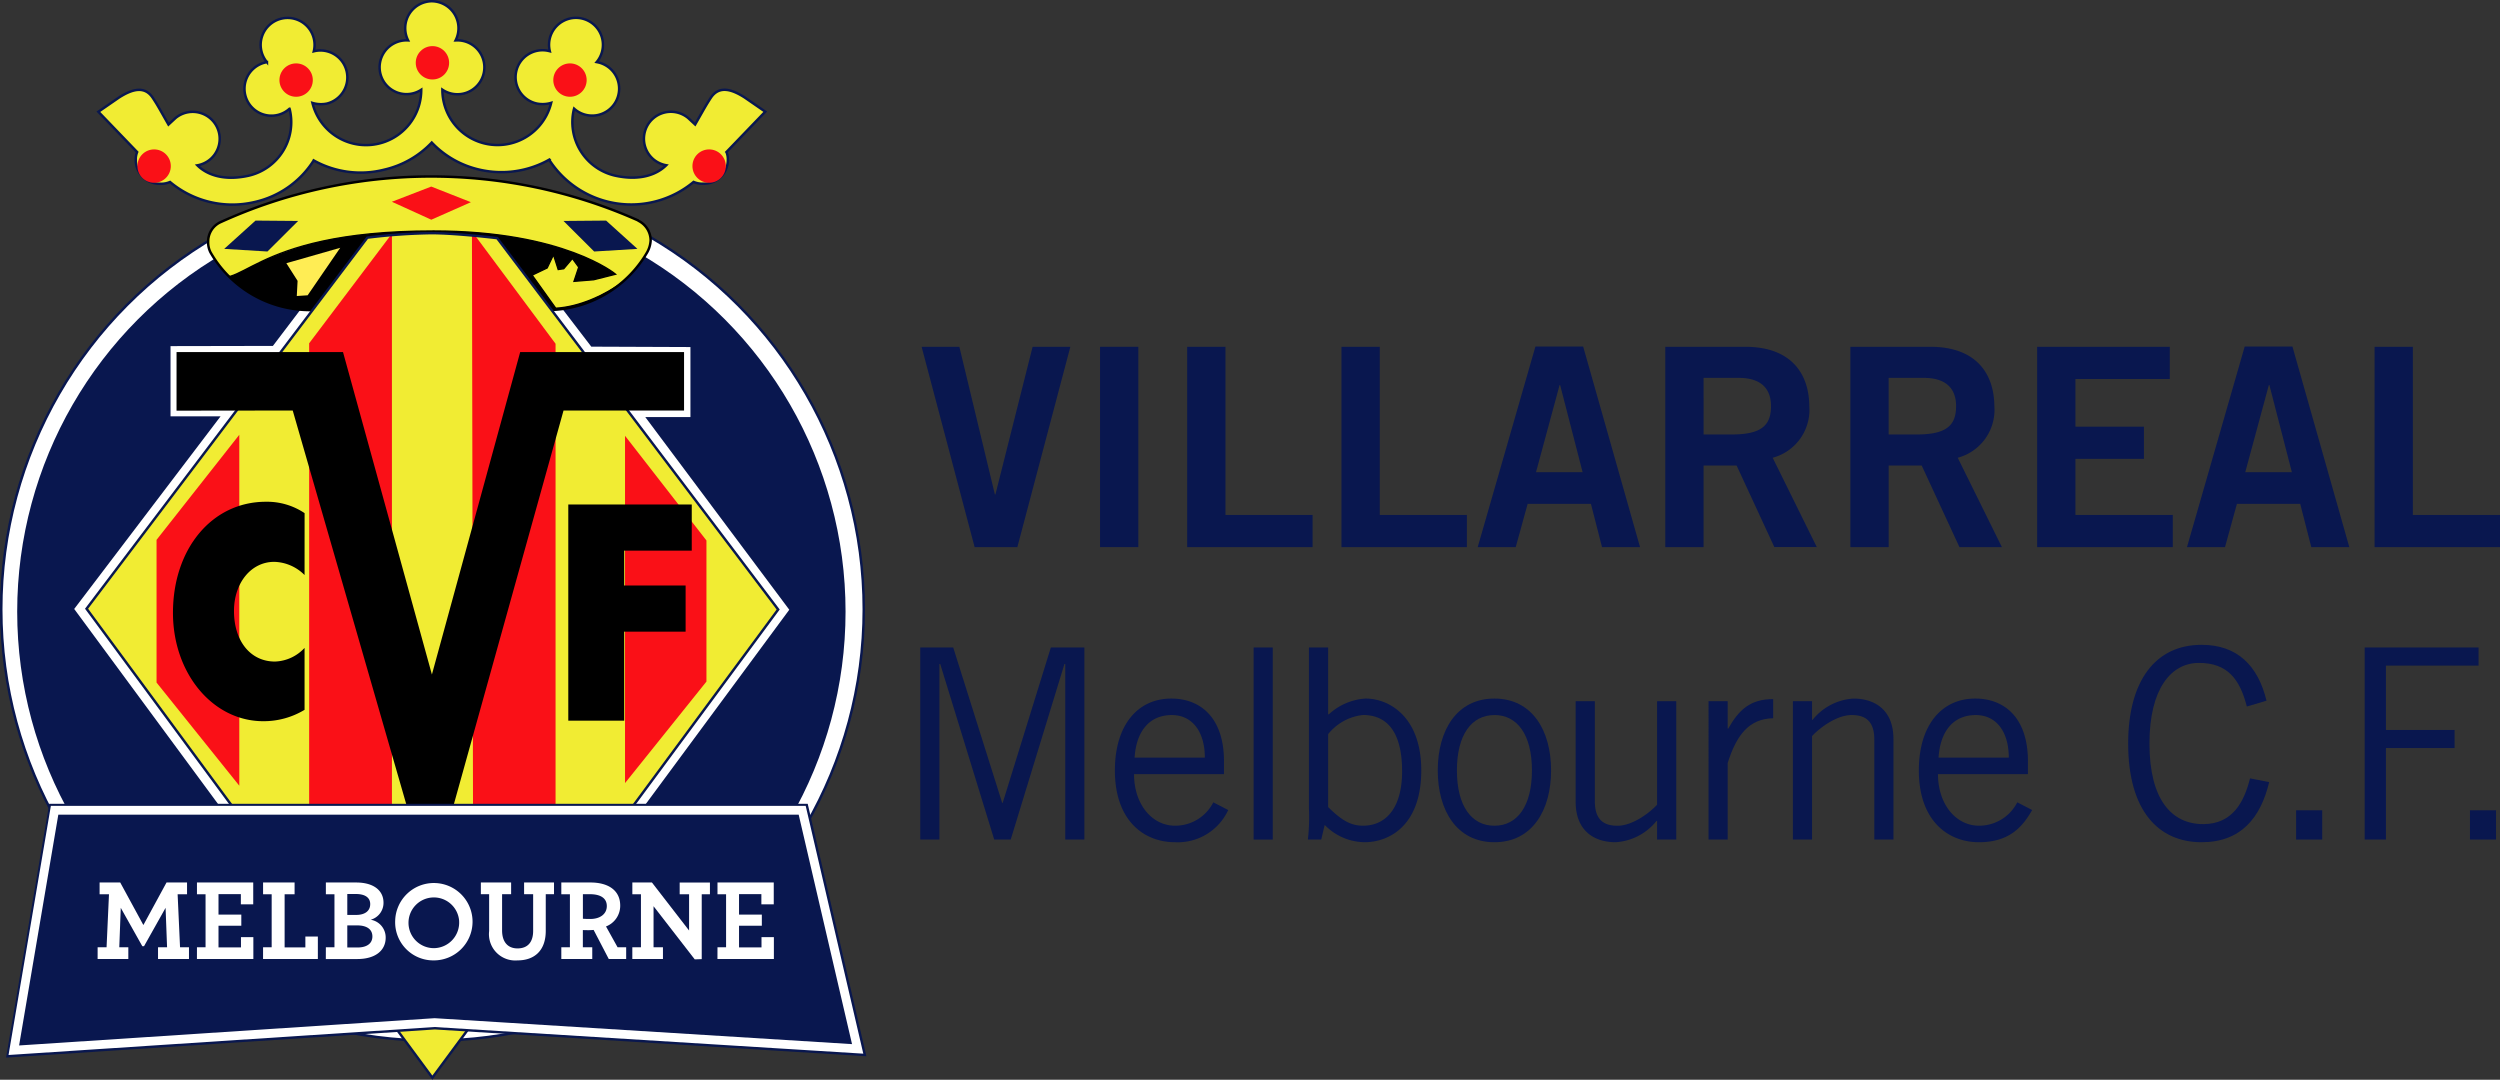 <svg xmlns="http://www.w3.org/2000/svg" xmlns:xlink="http://www.w3.org/1999/xlink" viewBox="0 0 310.15 133.954">
  <rect x="0" y="0" width="310.15" height="133.954" fill="#333333" stroke="none"/>
  <defs>
    <style>
      .cls-1, .cls-11, .cls-2, .cls-6 {
        fill: #f1ec33;
      }

      .cls-1, .cls-13, .cls-14, .cls-15, .cls-23 {
        stroke: #000;
      }

      .cls-1, .cls-13, .cls-14, .cls-15, .cls-2, .cls-23, .cls-5, .cls-7, .cls-9 {
        stroke-miterlimit: 3.864;
      }

      .cls-1, .cls-15, .cls-2, .cls-7, .cls-9 {
        stroke-width: 0.308px;
      }

      .cls-2, .cls-24, .cls-5, .cls-7, .cls-9 {
        stroke: #09174f;
      }

      .cls-2 {
        clip-rule: evenodd;
      }

      .cls-20, .cls-24, .cls-25, .cls-3 {
        fill: #09174f;
      }

      .cls-13, .cls-14, .cls-15, .cls-18, .cls-23, .cls-4, .cls-5, .cls-7, .cls-9 {
        fill: none;
      }

      .cls-10, .cls-14, .cls-17, .cls-18, .cls-20, .cls-21, .cls-22, .cls-23, .cls-4, .cls-5, .cls-6, .cls-7 {
        fill-rule: evenodd;
      }

      .cls-5 {
        stroke-width: 0.124px;
        stroke-dasharray: 1.988 0.331 0.331 0.331 0.331 0.331;
      }

      .cls-10, .cls-8 {
        fill: #fff;
      }

      .cls-12 {
        clip-path: url(#clip-path);
      }

      .cls-13 {
        stroke-width: 0.616px;
      }

      .cls-14 {
        stroke-width: 0.166px;
      }

      .cls-16 {
        clip-path: url(#clip-path-2);
      }

      .cls-17, .cls-19 {
        fill: #fa1017;
      }

      .cls-18 {
        stroke: #fa1017;
        stroke-miterlimit: 3.864;
        stroke-width: 0.616px;
      }

      .cls-22 {
        fill: #ffed54;
      }

      .cls-23 {
        stroke-width: 0.283px;
      }

      .cls-24, .cls-25 {
        stroke-miterlimit: 10;
      }

      .cls-24 {
        stroke-width: 1.652px;
      }

      .cls-25 {
        stroke: #fff;
        stroke-width: 1.094px;
      }
    </style>
    <clipPath id="clip-path" transform="translate(-6.444 -4.594)">
      <path class="cls-1" d="M44.7,43.06A14.241,14.241,0,0,1,32.558,35.9a2.731,2.731,0,0,1-.29-1.327,2.636,2.636,0,0,1,1.5-2.4,63.133,63.133,0,0,1,51.881-.214l-.051,0A2.745,2.745,0,0,1,87.164,34.4a3.358,3.358,0,0,1-.455,1.535,14.372,14.372,0,0,1-12.4,7.123c-.651,0-1.769.02-1.769.02Z"/>
    </clipPath>
    <clipPath id="clip-path-2" transform="translate(-6.444 -4.594)">
      <path class="cls-2" d="M68.126,34.137,102.983,80.21l-42.9,58.079-42.9-58.177L52.015,34.078a72.57,72.57,0,0,1,7.939-.561C62.986,33.517,68.126,34.137,68.126,34.137Z"/>
    </clipPath>
  </defs>
  <title>Villarreal_Melbourne_Logo_Landscape_MELBOURNE_CF_TEXT_Website</title>
  <g id="Capa_1" data-name="Capa 1">
    <g>
      <path class="cls-3" d="M120.78,47.616h4.682l4.406,18.313h.069l4.613-18.313h4.682L132.657,72.47h-5.3Z" transform="translate(-6.444 -4.594)"/>
      <path class="cls-3" d="M142.915,72.47V47.616h4.751V72.47Z" transform="translate(-6.444 -4.594)"/>
      <path class="cls-3" d="M153.725,72.47V47.616h4.751V68.477h10.809V72.47Z" transform="translate(-6.444 -4.594)"/>
      <path class="cls-3" d="M172.867,72.47V47.616h4.75V68.477h10.809V72.47Z" transform="translate(-6.444 -4.594)"/>
      <path class="cls-3" d="M196.929,47.582h5.921l7.058,24.888h-4.717l-1.377-5.37h-7.849l-1.479,5.37h-4.717ZM197,63.175h5.783l-2.788-10.809h-.069Z" transform="translate(-6.444 -4.594)"/>
      <path class="cls-3" d="M213.041,72.47V47.616h9.914c5.646,0,7.918,3.271,7.952,7.367a6.153,6.153,0,0,1-4.544,6.4l5.474,11.084H226.57l-4.682-10.121h-4.1V72.47Zm4.751-13.976H221.3c3.719,0,4.854-1.17,4.854-3.511s-1.411-3.511-4.028-3.511h-4.337Z" transform="translate(-6.444 -4.594)"/>
      <path class="cls-3" d="M236,72.47V47.616h9.914c5.645,0,7.917,3.271,7.951,7.367a6.152,6.152,0,0,1-4.544,6.4L254.8,72.47h-5.267l-4.682-10.121h-4.1V72.47Zm4.75-13.976h3.512c3.717,0,4.854-1.17,4.854-3.511s-1.412-3.511-4.027-3.511h-4.338Z" transform="translate(-6.444 -4.594)"/>
      <path class="cls-3" d="M259.172,72.47V47.616h16.455v3.993H263.922V57.53h8.5v3.993h-8.5v6.954H276V72.47Z" transform="translate(-6.444 -4.594)"/>
      <path class="cls-3" d="M284.922,47.582h5.921L297.9,72.47h-4.717l-1.377-5.37h-7.849l-1.479,5.37h-4.717Zm.069,15.594h5.783l-2.788-10.809h-.069Z" transform="translate(-6.444 -4.594)"/>
      <path class="cls-3" d="M301.033,72.47V47.616h4.751V68.477h10.81V72.47Z" transform="translate(-6.444 -4.594)"/>
    </g>
    <g>
      <path class="cls-3" d="M138.6,108.75V86.966h-.1l-6.667,21.783h-2.046l-6.7-21.783h-.1V108.75h-2.376V84.92H124.7l6.073,19.275h.066l5.974-19.275h4.158v23.83Z" transform="translate(-6.444 -4.594)"/>
      <path class="cls-3" d="M158.816,105.086a6.886,6.886,0,0,1-6.6,3.994c-3.829,0-7.459-2.641-7.459-8.911,0-5.545,2.772-8.912,7-8.912,3.564,0,6.535,2.311,6.535,7.789v1.584H147.133c0,3.763,2.244,6.4,5.083,6.4a5.3,5.3,0,0,0,4.752-2.9Zm-2.9-6.5c0-3.168-1.518-5.281-4.092-5.281-2.872,0-4.423,2.112-4.621,5.281Z" transform="translate(-6.444 -4.594)"/>
      <path class="cls-3" d="M164.343,84.92v23.83h-2.376V84.92Z" transform="translate(-6.444 -4.594)"/>
      <path class="cls-3" d="M171.213,84.92v8.317l.132-.066a7.39,7.39,0,0,1,4.522-1.915c2.9,0,6.9,2.245,6.9,8.912,0,6.865-3.994,8.911-7.03,8.911a6.991,6.991,0,0,1-4.951-2.146l-.429,1.815H168.7a23.945,23.945,0,0,0,.132-3.763V84.92Zm0,19.8c1.683,1.65,2.805,2.31,4.324,2.31,2.97,0,4.852-2.376,4.852-6.733,0-5.182-2.079-7-4.852-7a6.408,6.408,0,0,0-4.324,2.376Z" transform="translate(-6.444 -4.594)"/>
      <path class="cls-3" d="M191.842,109.08c-4.687,0-7.03-3.96-7.03-8.911s2.343-8.912,7.03-8.912,7.03,3.961,7.03,8.912S196.529,109.08,191.842,109.08Zm0-15.776c-2.838,0-4.653,2.442-4.653,6.865s1.815,6.865,4.653,6.865,4.654-2.442,4.654-6.865S194.681,93.3,191.842,93.3Z" transform="translate(-6.444 -4.594)"/>
      <path class="cls-3" d="M212.018,108.75v-2.311h-.065a7.046,7.046,0,0,1-5.083,2.641c-2.542,0-4.951-1.32-4.951-5.017V91.587H204.3V104c0,2.277,1.089,3.036,2.805,3.036,1.782,0,3.829-1.452,4.917-2.607V91.587H214.4V108.75Z" transform="translate(-6.444 -4.594)"/>
      <path class="cls-3" d="M218.406,91.587h2.376v3.4h.066c1.32-2.343,2.739-3.663,5.577-3.663V93.7c-2.97.066-4.521,2.013-5.644,5.545v9.505h-2.376Z" transform="translate(-6.444 -4.594)"/>
      <path class="cls-3" d="M231.246,91.587V93.9h.066a7.046,7.046,0,0,1,5.083-2.641c2.541,0,4.95,1.32,4.95,5.017V108.75H238.97V96.34c0-2.277-1.09-3.037-2.806-3.037-1.782,0-3.828,1.452-4.918,2.607V108.75H228.87V91.587Z" transform="translate(-6.444 -4.594)"/>
      <path class="cls-3" d="M258.555,105.086c-1.122,1.947-2.706,3.994-6.6,3.994-3.828,0-7.459-2.641-7.459-8.911,0-5.545,2.772-8.912,7-8.912,3.564,0,6.535,2.311,6.535,7.789v1.584H246.871c0,3.763,2.244,6.4,5.083,6.4a5.306,5.306,0,0,0,4.753-2.9Zm-2.9-6.5c0-3.168-1.518-5.281-4.093-5.281-2.871,0-4.422,2.112-4.62,5.281Z" transform="translate(-6.444 -4.594)"/>
      <path class="cls-3" d="M287.958,101.621c-1.057,4.422-3.5,7.459-8.384,7.459-5.347,0-9.109-3.895-9.109-12.245,0-7.756,3.367-12.245,9.109-12.245,4.423,0,7,2.575,8.054,6.931l-2.442.726c-.858-3.366-2.377-5.413-5.941-5.413-3.432,0-6.139,3.168-6.139,10,0,6.9,2.707,10,6.667,10,3.664,0,5.083-2.772,5.809-5.677Z" transform="translate(-6.444 -4.594)"/>
      <path class="cls-3" d="M294.539,105.119v3.63H291.3v-3.63Z" transform="translate(-6.444 -4.594)"/>
      <path class="cls-3" d="M313.932,84.92v2.245H302.445v7.987h8.516V97.4h-8.516V108.75h-2.64V84.92Z" transform="translate(-6.444 -4.594)"/>
      <path class="cls-3" d="M316.1,105.119v3.63h-3.234v-3.63Z" transform="translate(-6.444 -4.594)"/>
    </g>
  </g>
  <g id="Gu_as" data-name="Gu’as">
    <g>
      <path class="cls-4" d="M60.048,86.672" transform="translate(-6.444 -4.594)"/>
      <path class="cls-5" d="M60.048,86.672" transform="translate(-6.444 -4.594)"/>
    </g>
    <g>
      <path class="cls-6" d="M60.022,4.748a3.345,3.345,0,0,1,2.941,4.859l.2-.006a3.343,3.343,0,1,1-1.838,6.116,6.846,6.846,0,0,0,13.5,1.635,3.682,3.682,0,0,1-1.781.086,3.343,3.343,0,1,1,1.5-6.515l.112.028a3.343,3.343,0,1,1,5.81,1.346l.2.04a3.343,3.343,0,1,1-3,5.734l-.033.109a6.817,6.817,0,0,0,5.13,8.209c3.208.7,5.259-.216,6.336-1.293a3.4,3.4,0,0,1-1.574-.729,3.343,3.343,0,0,1,4.3-5.122l.858.795c1.172-2.051,1.342-2.391,1.937-3.3,1.013-1.544,2.561-1.105,4.2-.057l2.561,1.767-4.811,5a2.377,2.377,0,0,1,.171.988,2.945,2.945,0,0,1-2.945,2.945,2.846,2.846,0,0,1-1.306-.22,12.1,12.1,0,0,1-17.883-2.7l.11-.14a12.085,12.085,0,0,1-8.79,1.316,11.727,11.727,0,0,1-5.919-3.362A11.727,11.727,0,0,1,54.1,25.644a11.929,11.929,0,0,1-8.745-1.154l-.041.083A11.682,11.682,0,0,1,38,29.663a12.055,12.055,0,0,1-10.462-2.491,2.846,2.846,0,0,1-1.306.22,2.945,2.945,0,0,1-2.945-2.945,2.378,2.378,0,0,1,.171-.988l-4.811-5,2.561-1.767c1.644-1.049,3.192-1.487,4.2.057.6.907.765,1.247,1.938,3.3l.858-.795a3.343,3.343,0,0,1,4.3,5.122,3.4,3.4,0,0,1-1.574.729c1.077,1.077,3.128,1.994,6.336,1.293a6.817,6.817,0,0,0,5.13-8.209l-.033-.109a3.343,3.343,0,1,1-3-5.734l.2-.04a3.343,3.343,0,1,1,5.81-1.346l.112-.028a3.343,3.343,0,0,1,1.5,6.515,3.682,3.682,0,0,1-1.781-.086,6.846,6.846,0,0,0,13.5-1.635A3.336,3.336,0,1,1,56.877,9.6l.2.006a3.345,3.345,0,0,1,2.941-4.859Z" transform="translate(-6.444 -4.594)"/>
      <path class="cls-7" d="M60.022,4.748a3.345,3.345,0,0,1,2.941,4.859l.2-.006a3.343,3.343,0,1,1-1.838,6.116,6.846,6.846,0,0,0,13.5,1.635,3.682,3.682,0,0,1-1.781.086,3.343,3.343,0,1,1,1.5-6.515l.112.028a3.343,3.343,0,1,1,5.81,1.346l.2.04a3.343,3.343,0,1,1-3,5.734l-.033.109a6.817,6.817,0,0,0,5.13,8.209c3.208.7,5.259-.216,6.336-1.293a3.4,3.4,0,0,1-1.574-.729,3.343,3.343,0,0,1,4.3-5.122l.858.795c1.172-2.051,1.342-2.391,1.937-3.3,1.013-1.544,2.561-1.105,4.2-.057l2.561,1.767-4.811,5a2.377,2.377,0,0,1,.171.988,2.945,2.945,0,0,1-2.945,2.945,2.846,2.846,0,0,1-1.306-.22,12.1,12.1,0,0,1-17.883-2.7l.11-.14a12.085,12.085,0,0,1-8.79,1.316,11.727,11.727,0,0,1-5.919-3.362A11.727,11.727,0,0,1,54.1,25.644a11.929,11.929,0,0,1-8.745-1.154l-.041.083A11.682,11.682,0,0,1,38,29.663a12.055,12.055,0,0,1-10.462-2.491,2.846,2.846,0,0,1-1.306.22,2.945,2.945,0,0,1-2.945-2.945,2.378,2.378,0,0,1,.171-.988l-4.811-5,2.561-1.767c1.644-1.049,3.192-1.487,4.2.057.6.907.765,1.247,1.938,3.3l.858-.795a3.343,3.343,0,0,1,4.3,5.122,3.4,3.4,0,0,1-1.574.729c1.077,1.077,3.128,1.994,6.336,1.293a6.817,6.817,0,0,0,5.13-8.209l-.033-.109a3.343,3.343,0,1,1-3-5.734l.2-.04a3.343,3.343,0,1,1,5.81-1.346l.112-.028a3.343,3.343,0,0,1,1.5,6.515,3.682,3.682,0,0,1-1.781-.086,6.846,6.846,0,0,0,13.5-1.635A3.336,3.336,0,1,1,56.877,9.6l.2.006a3.345,3.345,0,0,1,2.941-4.859Z" transform="translate(-6.444 -4.594)"/>
    </g>
    <g>
      <g>
        <circle class="cls-8" cx="53.657" cy="75.598" r="53.503"/>
        <path class="cls-8" d="M60.1,80.193" transform="translate(-6.444 -4.594)"/>
      </g>
      <g>
        <circle class="cls-9" cx="53.657" cy="75.598" r="53.503"/>
        <path class="cls-9" d="M60.1,80.193" transform="translate(-6.444 -4.594)"/>
      </g>
    </g>
    <g>
      <circle class="cls-3" cx="53.516" cy="75.881" r="51.383"/>
      <path class="cls-3" d="M59.96,80.475" transform="translate(-6.444 -4.594)"/>
    </g>
    <path class="cls-10" d="M68.32,32.609,79.8,47.6l12.3.049v8.689H86.5l17.862,23.9-38.59,52.244-11.5.029L15.649,80.142l18.161-23.9H27.6V47.533l12.7-.025,11.354-14.96a75.033,75.033,0,0,1,8.208-.58C63.007,31.967,68.32,32.609,68.32,32.609Z" transform="translate(-6.444 -4.594)"/>
    <g>
      <path class="cls-11" d="M44.7,43.06A14.241,14.241,0,0,1,32.558,35.9a2.731,2.731,0,0,1-.29-1.327,2.636,2.636,0,0,1,1.5-2.4,63.133,63.133,0,0,1,51.881-.214l-.051,0A2.745,2.745,0,0,1,87.164,34.4a3.358,3.358,0,0,1-.455,1.535,14.372,14.372,0,0,1-12.4,7.123c-.651,0-1.769.02-1.769.02Z" transform="translate(-6.444 -4.594)"/>
      <g class="cls-12">
        <g>
          <g>
            <circle cx="53.201" cy="81.015" r="52.558"/>
            <path d="M59.645,85.609" transform="translate(-6.444 -4.594)"/>
          </g>
          <g>
            <circle class="cls-13" cx="53.201" cy="81.015" r="52.558"/>
            <path class="cls-13" d="M59.645,85.609" transform="translate(-6.444 -4.594)"/>
          </g>
          <path class="cls-6" d="M31.484,32.514c.39.356-2.416,3.338.618,5.687,4.416,3.419,4.476-4.954,28.129-4.954,16.212,0,22.587,5.369,22.587,5.369L80.1,39.3l-2.447.2.587-1.762-.783-1.077-1.077,1.272-.685.1-.587-1.834-.783,1.639-1.865.892,2.929,4.1c5.871-.317,12.547-5.791,12.547-8.358,0-4.473-14.826-8.557-28.014-8.557C47.423,25.911,31.095,32.159,31.484,32.514Z" transform="translate(-6.444 -4.594)"/>
          <path class="cls-14" d="M31.484,32.514c.39.356-2.416,3.338.618,5.687,4.416,3.419,4.476-4.954,28.129-4.954,16.212,0,22.587,5.369,22.587,5.369L80.1,39.3l-2.447.2.587-1.762-.783-1.077-1.077,1.272-.685.1-.587-1.834-.783,1.639-1.865.892,2.929,4.1c5.871-.317,12.547-5.791,12.547-8.358,0-4.473-14.826-8.557-28.014-8.557C47.423,25.911,31.095,32.159,31.484,32.514Z" transform="translate(-6.444 -4.594)"/>
        </g>
      </g>
      <path class="cls-15" d="M44.7,43.06A14.241,14.241,0,0,1,32.558,35.9a2.731,2.731,0,0,1-.29-1.327,2.636,2.636,0,0,1,1.5-2.4,63.133,63.133,0,0,1,51.881-.214l-.051,0A2.745,2.745,0,0,1,87.164,34.4a3.358,3.358,0,0,1-.455,1.535,14.372,14.372,0,0,1-12.4,7.123c-.651,0-1.769.02-1.769.02Z" transform="translate(-6.444 -4.594)"/>
    </g>
    <g>
      <path class="cls-6" d="M68.126,34.137,102.983,80.21l-42.9,58.079-42.9-58.177L52.015,34.078a72.57,72.57,0,0,1,7.939-.561C62.986,33.517,68.126,34.137,68.126,34.137Z" transform="translate(-6.444 -4.594)"/>
      <g class="cls-16">
        <g>
          <polygon class="cls-17" points="19.73 67.079 29.379 54.828 29.379 96.599 19.73 84.571 19.73 67.079"/>
          <polygon class="cls-18" points="19.73 67.079 29.379 54.828 29.379 96.599 19.73 84.571 19.73 67.079"/>
          <polygon class="cls-17" points="48.313 29.907 38.661 42.691 38.661 110.58 48.318 122.917 48.313 29.907"/>
          <polygon class="cls-18" points="48.313 29.907 38.661 42.691 38.661 110.58 48.318 122.917 48.313 29.907"/>
          <polygon class="cls-17" points="87.333 67.157 77.849 54.962 77.849 96.272 87.333 84.448 87.333 67.157"/>
          <polygon class="cls-18" points="87.333 67.157 77.849 54.962 77.849 96.272 87.333 84.448 87.333 67.157"/>
          <polygon class="cls-17" points="58.859 29.632 68.615 42.748 68.615 110.363 59.032 123.019 58.859 29.632"/>
          <polygon class="cls-18" points="58.859 29.632 68.615 42.748 68.615 110.363 59.032 123.019 58.859 29.632"/>
        </g>
      </g>
      <path class="cls-7" d="M68.126,34.137,102.983,80.21l-42.9,58.079-42.9-58.177L52.015,34.078a72.57,72.57,0,0,1,7.939-.561C62.986,33.517,68.126,34.137,68.126,34.137Z" transform="translate(-6.444 -4.594)"/>
    </g>
    <g>
      <circle class="cls-19" cx="53.648" cy="7.791" r="2.07"/>
      <path class="cls-19" d="M60.092,12.386" transform="translate(-6.444 -4.594)"/>
    </g>
    <g>
      <circle class="cls-19" cx="36.737" cy="9.935" r="2.07"/>
      <path class="cls-19" d="M43.181,14.529" transform="translate(-6.444 -4.594)"/>
    </g>
    <g>
      <circle class="cls-19" cx="70.711" cy="9.935" r="2.07"/>
      <path class="cls-19" d="M77.155,14.529" transform="translate(-6.444 -4.594)"/>
    </g>
    <g>
      <circle class="cls-19" cx="87.974" cy="20.605" r="2.07"/>
      <path class="cls-19" d="M94.418,25.2" transform="translate(-6.444 -4.594)"/>
    </g>
    <g>
      <circle class="cls-19" cx="19.121" cy="20.605" r="2.07"/>
      <path class="cls-19" d="M25.565,25.2" transform="translate(-6.444 -4.594)"/>
    </g>
    <polygon class="cls-17" points="53.5 23.145 48.615 25.031 53.507 27.258 58.419 25.083 53.5 23.145"/>
    <polygon class="cls-20" points="31.701 27.365 27.815 30.876 33.181 31.202 36.987 27.411 31.701 27.365"/>
    <polygon class="cls-20" points="75.192 27.365 79.078 30.876 73.712 31.202 69.906 27.411 75.192 27.365"/>
    <g>
      <path class="cls-21" d="M44.232,68.254a8.346,8.346,0,0,0-4.808-1.412c-6.669,0-11.522,5.818-11.522,13.782,0,7.512,4.944,13.442,11.2,13.442a9.784,9.784,0,0,0,5.126-1.412V84.972a5.224,5.224,0,0,1-3.674,1.694c-3.039,0-5.081-2.542-5.081-6.269,0-3.5,2.132-6.1,4.99-6.1a5.491,5.491,0,0,1,3.765,1.638Z" transform="translate(-6.444 -4.594)"/>
      <polygon class="cls-21" points="85.819 68.313 85.819 62.587 70.502 62.587 70.502 89.406 77.439 89.406 77.439 78.364 85.057 78.364 85.057 72.637 77.439 72.637 77.439 68.313 85.819 68.313"/>
    </g>
    <polygon class="cls-21" points="21.903 43.681 21.901 50.947 36.315 50.929 53.405 110.186 69.912 50.929 84.864 50.929 84.864 43.681 64.533 43.681 53.583 83.681 42.555 43.681 21.903 43.681"/>
    <g>
      <polygon class="cls-22" points="35.305 32.57 36.775 34.88 36.67 36.875 38.245 36.77 42.549 30.497 35.305 32.57"/>
      <polygon class="cls-23" points="35.305 32.57 36.775 34.88 36.67 36.875 38.245 36.77 42.549 30.497 35.305 32.57"/>
    </g>
    <g>
      <g>
        <polygon class="cls-24" points="6.802 100.543 1.743 130.314 53.944 126.887 106.431 130.149 99.549 100.543 6.802 100.543"/>
        <polygon class="cls-25" points="6.773 100.52 1.714 130.291 53.914 126.864 106.402 130.126 99.519 100.52 6.773 100.52"/>
      </g>
      <g>
        <path class="cls-8" d="M18.556,122.111h1.109l.3-6.578H18.8v-1.457h2.559l2.872,5.28,2.872-5.28h2.545v1.457H28.48l.3,6.578h1.109v1.457H26.048v-1.457h1.123l-.185-4.89-2.673,4.76H24.1l-2.673-4.76-.185,4.89h1.123v1.457h-3.81Z" transform="translate(-6.444 -4.594)"/>
        <path class="cls-8" d="M30.879,122.111h1.066v-6.578H30.879v-1.457H37.86v2.712H36.325v-1.269H33.552v2.539h2.829v1.385H33.552v2.683h2.787v-1.27h1.536v2.712h-7Z" transform="translate(-6.444 -4.594)"/>
        <path class="cls-8" d="M39.081,122.111h1.066v-6.578H39.081v-1.457h3.91v1.457H41.754v6.593h2.574v-1.342h1.55v2.784h-6.8Z" transform="translate(-6.444 -4.594)"/>
        <path class="cls-8" d="M46.871,122.111h1.066v-6.578H46.871v-1.457H50.61c2.289,0,3.412,1.067,3.412,2.5a2.168,2.168,0,0,1-1.592,2.12,2.225,2.225,0,0,1,1.862,2.222c0,1.572-1.251,2.654-3.526,2.654h-3.9Zm3.753-4.01c1.123,0,1.749-.52,1.749-1.342s-.654-1.255-1.791-1.255H49.529v2.6Zm.171,4.039c1.109,0,1.848-.461,1.848-1.37,0-.88-.683-1.371-1.891-1.371H49.529v2.741Z" transform="translate(-6.444 -4.594)"/>
        <path class="cls-8" d="M55.47,118.822a4.8,4.8,0,1,1,4.763,4.919A4.73,4.73,0,0,1,55.47,118.822Zm7.934,0a3.146,3.146,0,1,0-3.128,3.4A3.169,3.169,0,0,0,63.4,118.822Z" transform="translate(-6.444 -4.594)"/>
        <path class="cls-8" d="M67.126,120.105v-4.573H66.1v-1.457h3.754v1.457H68.733v4.486c0,1.457.725,2.236,1.919,2.236s1.934-.707,1.934-2.178v-4.544H71.463v-1.457h3.711v1.457H74.15v4.544c0,2.481-1.436,3.664-3.5,3.664A3.263,3.263,0,0,1,67.126,120.105Z" transform="translate(-6.444 -4.594)"/>
        <path class="cls-8" d="M76.081,122.111h1.066v-6.578H76.081v-1.457h3.625c2.147,0,3.682.938,3.682,2.871a2.747,2.747,0,0,1-1.763,2.582l1.436,2.582h1.066v1.457H81.967l-1.877-3.606c-.2.015-.384.029-.569.029-.3,0-.569,0-.768-.015v2.135H79.92v1.457H76.081ZM81.725,117c0-1-.81-1.472-2.1-1.472h-.867v3.044c.171.014.4.029.91.029C80.872,118.605,81.725,118,81.725,117Z" transform="translate(-6.444 -4.594)"/>
        <path class="cls-8" d="M87.524,117.019v5.092H88.69v1.457h-3.8v-1.457H85.96v-6.578H84.893v-1.457h2.431l4.607,5.958v-4.5H90.765v-1.457h3.754v1.457H93.5v8.05l-.867.029Z" transform="translate(-6.444 -4.594)"/>
        <path class="cls-8" d="M95.455,122.111h1.066v-6.578H95.455v-1.457h6.981v2.712H100.9v-1.269H98.128v2.539h2.829v1.385H98.128v2.683h2.787v-1.27h1.536v2.712h-7Z" transform="translate(-6.444 -4.594)"/>
      </g>
    </g>
  </g>
</svg>
